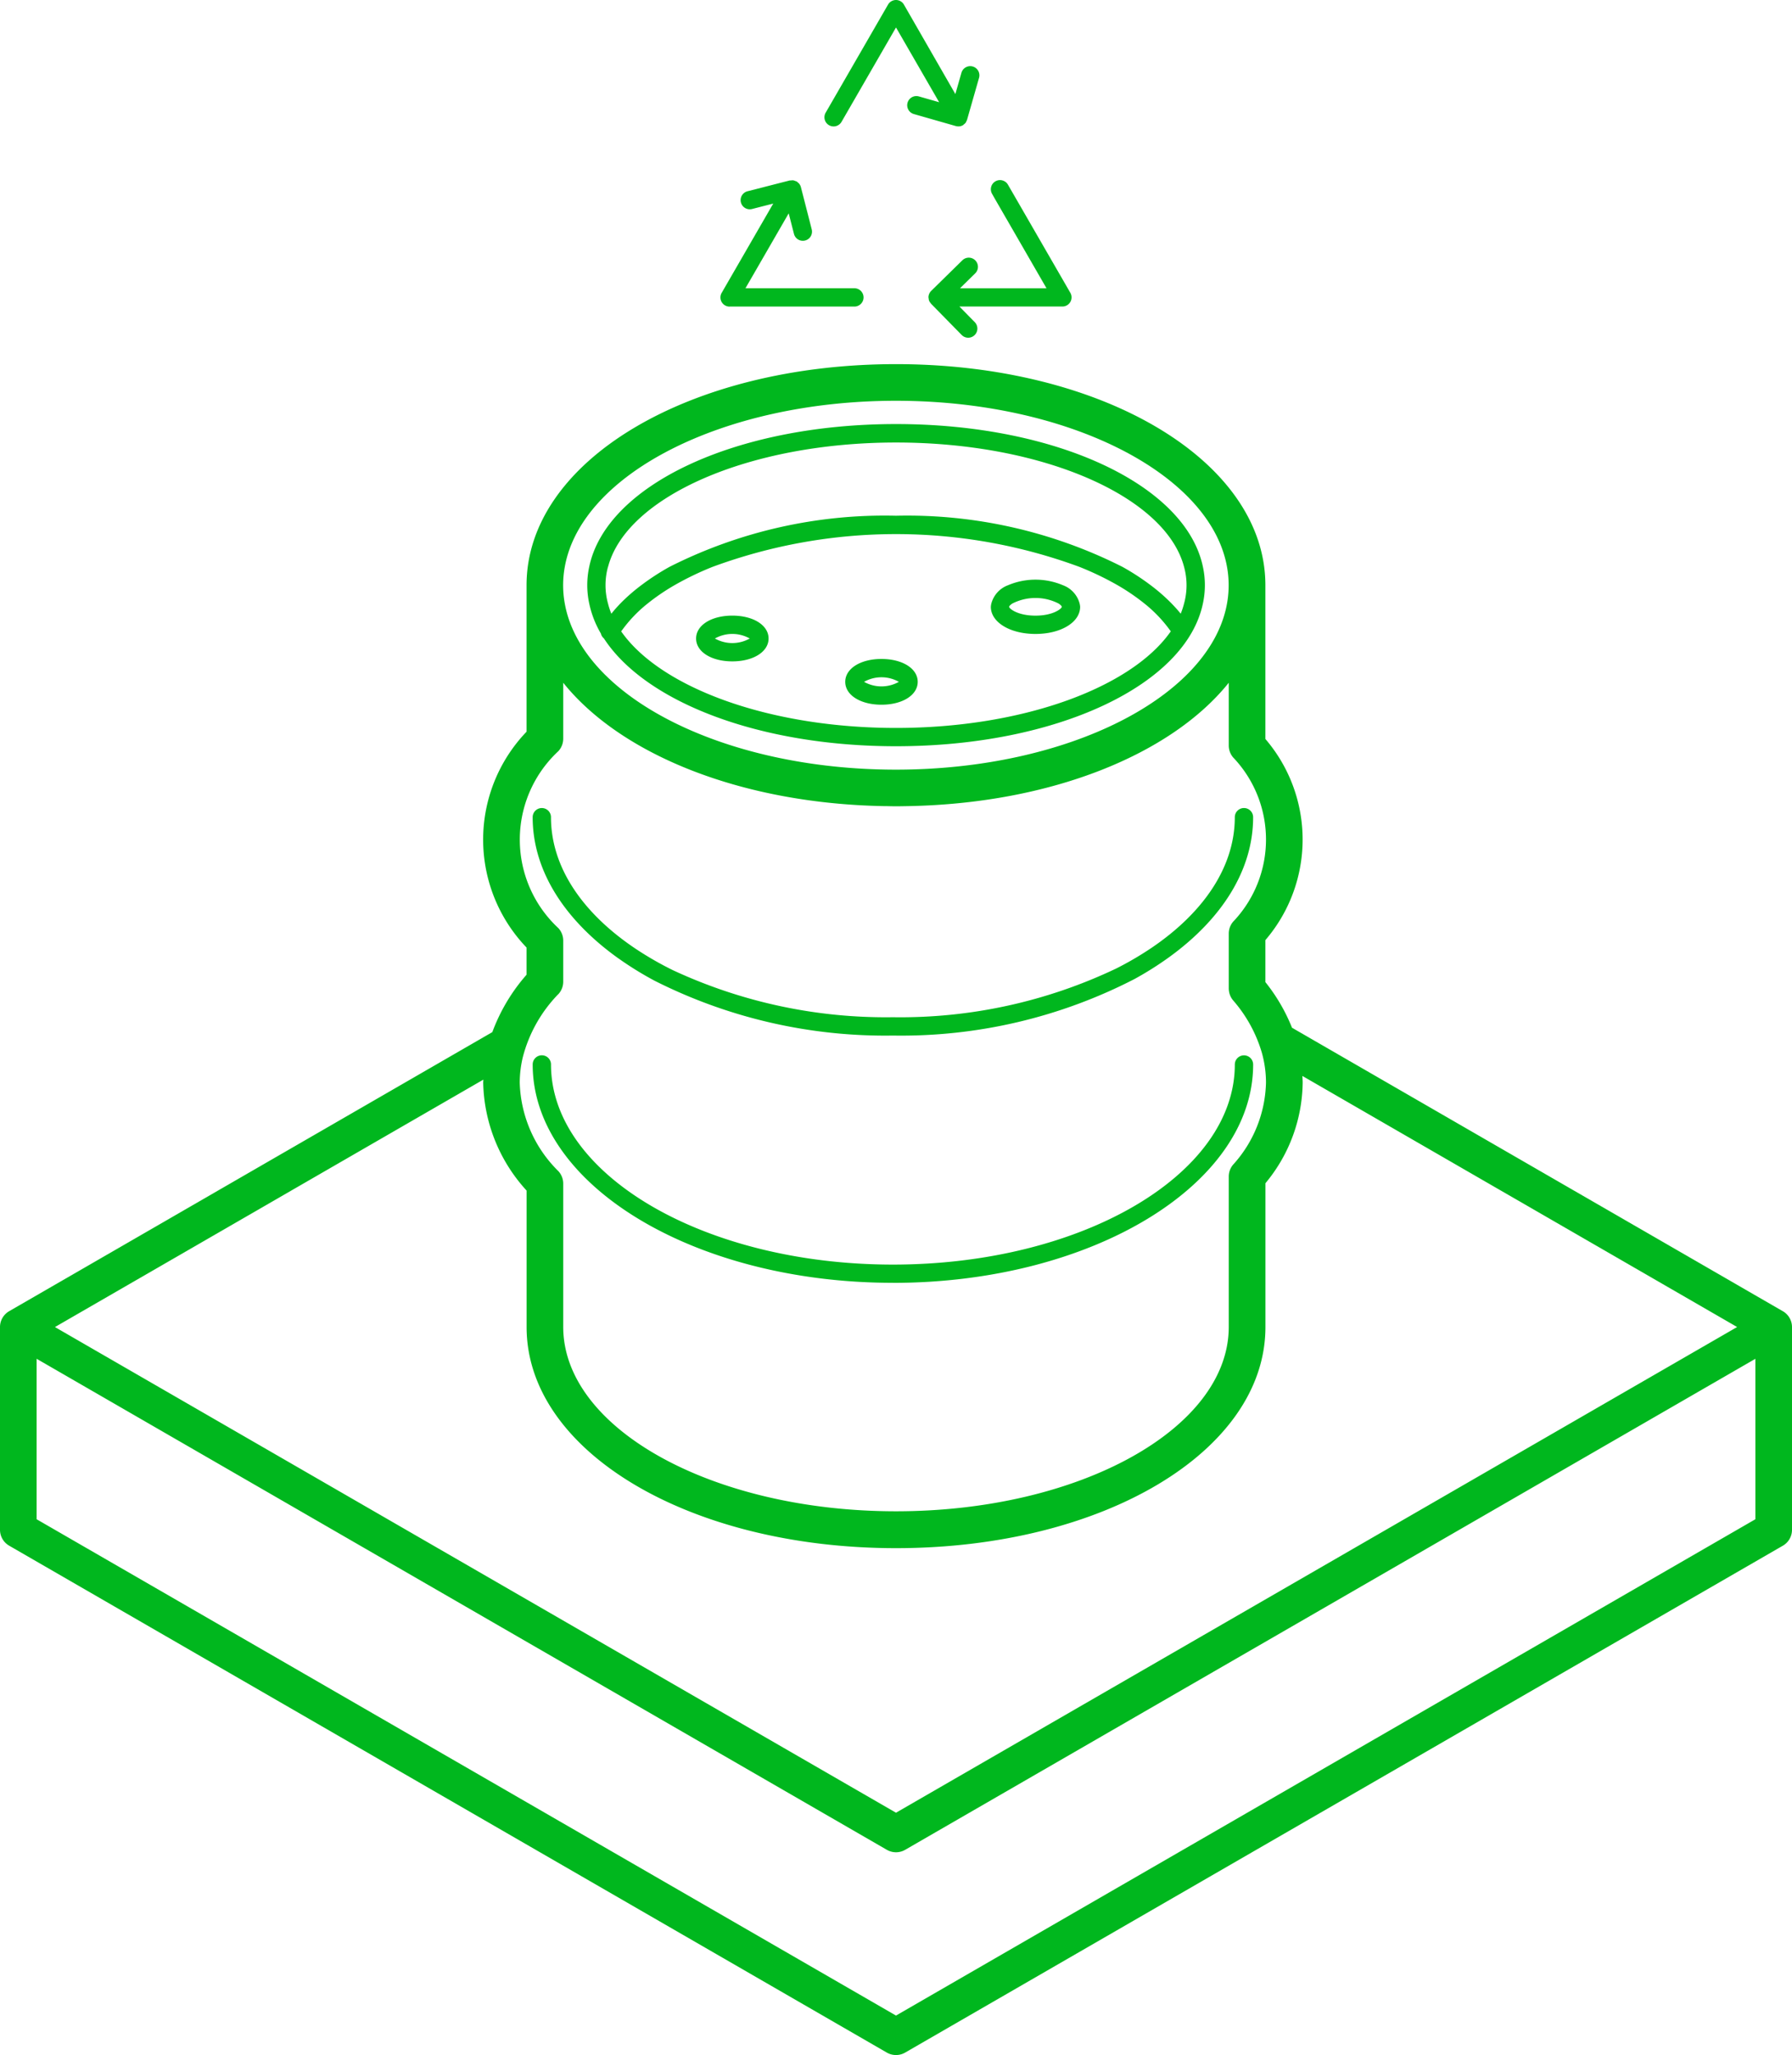 <svg xmlns="http://www.w3.org/2000/svg" xmlns:xlink="http://www.w3.org/1999/xlink" width="106.72" height="122.346" viewBox="0 0 106.72 122.346"><defs><clipPath id="a"><rect width="106.72" height="122.346" fill="#00b71e"/></clipPath></defs><g clip-path="url(#a)"><path d="M106.174,96.143,76.944,79.266a10.686,10.686,0,0,0-1.586-2.717v-2.5a9.191,9.191,0,0,0,0-11.974V52.921c0-7.38-9.663-13.162-22-13.162s-22,5.781-22,13.162v8.721a9.277,9.277,0,0,0,0,12.85v1.618a10.882,10.882,0,0,0-2.038,3.417L.545,96.142A1.092,1.092,0,0,0,0,97.086v12.071a1.091,1.091,0,0,0,.545.944L52.814,140.28a1.09,1.09,0,0,0,1.091,0l52.27-30.177a1.09,1.09,0,0,0,.545-.944V97.087a1.09,1.09,0,0,0-.545-.944M33.253,77.268c0-.005.008-.012.013-.017a1.088,1.088,0,0,0,.276-.723V74.075a1.093,1.093,0,0,0-.29-.74,7.191,7.191,0,0,1,0-10.535,1.094,1.094,0,0,0,.29-.741V58.727C36.971,63,44.119,65.913,52.629,66.072c.243,0,.486.01.731.01s.487-.006.73-.01C62.6,65.913,69.749,63,73.177,58.727v3.742a1.09,1.09,0,0,0,.257.7,7.089,7.089,0,0,1,0,9.788,1.09,1.09,0,0,0-.257.7v3.273a1.07,1.07,0,0,0,.014.162,1.088,1.088,0,0,0,.243.542,8.3,8.3,0,0,1,1.708,3.1,6.6,6.6,0,0,1,.252,1.792,7.521,7.521,0,0,1-1.96,4.894,1.09,1.09,0,0,0-.257.7v8.953c0,6.055-8.89,10.981-19.817,10.981s-19.818-4.926-19.818-10.981V88.544a1.094,1.094,0,0,0-.29-.741,7.7,7.7,0,0,1-2.3-5.267,6.584,6.584,0,0,1,.19-1.544,8.4,8.4,0,0,1,2.105-3.724m.388-25.438c.991-5.544,9.455-9.89,19.719-9.89s18.728,4.346,19.719,9.89a6.107,6.107,0,0,1,0,2.181c-.991,5.545-9.456,9.89-19.719,9.89s-18.728-4.345-19.719-9.89a6.074,6.074,0,0,1,0-2.181M28.785,82.356c0,.06-.009.12-.009.18a9.8,9.8,0,0,0,2.585,6.425v8.126c0,7.38,9.663,13.162,22,13.162s22-5.781,22-13.162V88.523a9.511,9.511,0,0,0,2.218-5.987c0-.133-.012-.264-.017-.4l25.89,14.948L53.36,126,3.272,97.086Zm75.754,26.172L53.36,138.076,2.181,108.528V98.975l50.634,29.233a1.09,1.09,0,0,0,1.091,0l50.633-29.232Z" transform="translate(0 -18.08)" fill="#00b71e"/><path d="M79.632,128.772c11.829,0,21.453-5.833,21.453-13a.545.545,0,1,0-1.091,0c0,6.568-9.135,11.912-20.362,11.912S59.27,122.338,59.27,115.769a.545.545,0,1,0-1.091,0c0,7.17,9.624,13,21.453,13" transform="translate(-26.456 -52.397)" fill="#00b71e"/><path d="M64.949,58.789a.54.54,0,0,0,.178.28c2.457,3.774,9.222,6.42,17.4,6.42,9.6,0,17.266-3.653,18.274-8.5a5.154,5.154,0,0,0,0-2.181c-1.008-4.843-8.671-8.5-18.274-8.5s-17.266,3.653-18.274,8.5a5.154,5.154,0,0,0,0,2.181,5.93,5.93,0,0,0,.7,1.8m.421-3.977c1.094-4.171,8.366-7.405,17.152-7.405s16.059,3.234,17.152,7.405a4.1,4.1,0,0,1,0,2.181,4.691,4.691,0,0,1-.2.606c-.166-.207-.348-.408-.54-.606A10.981,10.981,0,0,0,97.686,55.9a14.44,14.44,0,0,0-1.679-1.091,28.423,28.423,0,0,0-13.484-3.043,28.4,28.4,0,0,0-13.487,3.043A14.425,14.425,0,0,0,67.357,55.9a11,11,0,0,0-1.25,1.091c-.192.2-.37.4-.536.609a4.562,4.562,0,0,1-.2-.609,4.1,4.1,0,0,1,0-2.181M82.523,64.4c-7.581,0-14.034-2.408-16.366-5.748a8.139,8.139,0,0,1,1.573-1.658,12.659,12.659,0,0,1,1.6-1.091,17.924,17.924,0,0,1,2.264-1.091,31.556,31.556,0,0,1,21.856,0A17.938,17.938,0,0,1,95.715,55.9a12.686,12.686,0,0,1,1.6,1.091,8.136,8.136,0,0,1,1.572,1.658C96.557,61.99,90.1,64.4,82.523,64.4" transform="translate(-29.163 -21.062)" fill="#00b71e"/><path d="M63.33,97.207a19.812,19.812,0,0,0,2.11,1.3,30.448,30.448,0,0,0,14.193,3.264,30.321,30.321,0,0,0,14.385-3.365A19.592,19.592,0,0,0,96.1,97.091c3.11-2.256,4.984-5.158,4.984-8.321a.545.545,0,0,0-1.091,0c0,2.953-1.85,5.655-4.9,7.739a19.162,19.162,0,0,1-2.163,1.27,29.885,29.885,0,0,1-13.3,2.9,30.041,30.041,0,0,1-13.1-2.8,19.565,19.565,0,0,1-2.189-1.255c-3.153-2.1-5.072-4.847-5.072-7.853a.545.545,0,1,0-1.091,0c0,3.218,1.943,6.165,5.151,8.437" transform="translate(-26.456 -40.119)" fill="#00b71e"/><path d="M90.318,7.454a.545.545,0,0,0,.745-.2l.158-.273,3.086-5.346,2.569,4.45L95.67,5.741a.545.545,0,0,0-.3,1.049l.67.192,1.832.524h.006a.539.539,0,0,0,.138.019h.007c.009,0,.017,0,.026,0a.519.519,0,0,0,.111-.015c.013,0,.024-.01.037-.014a.5.5,0,0,0,.091-.037l0,0,0,0a.494.494,0,0,0,.067-.059.577.577,0,0,0,.091-.08.556.556,0,0,0,.059-.116.566.566,0,0,0,.035-.068l0-.009.713-2.493a.545.545,0,1,0-1.049-.3l-.362,1.266L94.778.273a.545.545,0,0,0-.944,0L90.118,6.709a.545.545,0,0,0,.2.745" transform="translate(-40.947 0)" fill="#00b71e"/><path d="M105.35,20.763l3.086,5.346h-5.153l.905-.888a.545.545,0,0,0-.763-.779l-.458.449-1.4,1.374v0a.531.531,0,0,0-.119.176.54.54,0,0,0-.043.208v0a.5.5,0,0,0,.011.055.409.409,0,0,0,.113.278.541.541,0,0,0,.032.049l1.822,1.857a.545.545,0,1,0,.779-.763l-.913-.93h6.133a.545.545,0,0,0,.472-.818l-3.715-6.436a.545.545,0,0,0-.945.545Z" transform="translate(-46.112 -8.946)" fill="#00b71e"/><path d="M79.233,27.2h7.431a.545.545,0,1,0,0-1.091H80.177l2.575-4.46.314,1.225a.545.545,0,0,0,.528.41.555.555,0,0,0,.136-.017.545.545,0,0,0,.393-.664l-.162-.634-.484-1.887v0a.542.542,0,0,0-.08-.166c0-.007-.006-.016-.011-.023a.545.545,0,0,0-.062-.056.558.558,0,0,0-.1-.086h0l0,0a.511.511,0,0,0-.088-.03.566.566,0,0,0-.111-.037.554.554,0,0,0-.147.008.593.593,0,0,0-.062,0h-.007l-2.514.644a.545.545,0,0,0,.27,1.056l1.266-.324L78.76,26.384a.545.545,0,0,0,.473.818" transform="translate(-35.782 -8.948)" fill="#00b71e"/><path d="M112.512,63.621a4.2,4.2,0,0,0-3.269,0,1.6,1.6,0,0,0-.994,1.091,1.049,1.049,0,0,0-.03.194c0,.921,1.143,1.616,2.659,1.616s2.659-.695,2.659-1.616a1.1,1.1,0,0,0-.03-.194,1.6,1.6,0,0,0-.995-1.091m-.066,1.285c0,.1-.5.526-1.569.526s-1.568-.421-1.568-.526c0-.037.065-.112.19-.194a3.03,3.03,0,0,1,2.756,0c.125.082.19.158.19.194" transform="translate(-49.211 -28.78)" fill="#00b71e"/><path d="M78.186,67.217c-1.25,0-2.158.573-2.158,1.362s.907,1.362,2.158,1.362,2.158-.573,2.158-1.362-.907-1.362-2.158-1.362m-1.038,1.362a2.118,2.118,0,0,1,2.075,0,2.118,2.118,0,0,1-2.075,0" transform="translate(-34.573 -30.566)" fill="#00b71e"/><path d="M94.475,71.949c-1.25,0-2.158.573-2.158,1.362s.907,1.362,2.158,1.362,2.158-.573,2.158-1.362-.907-1.362-2.158-1.362m-1.038,1.362a2.118,2.118,0,0,1,2.075,0,2.118,2.118,0,0,1-2.075,0" transform="translate(-41.98 -32.718)" fill="#00b71e"/></g></svg>